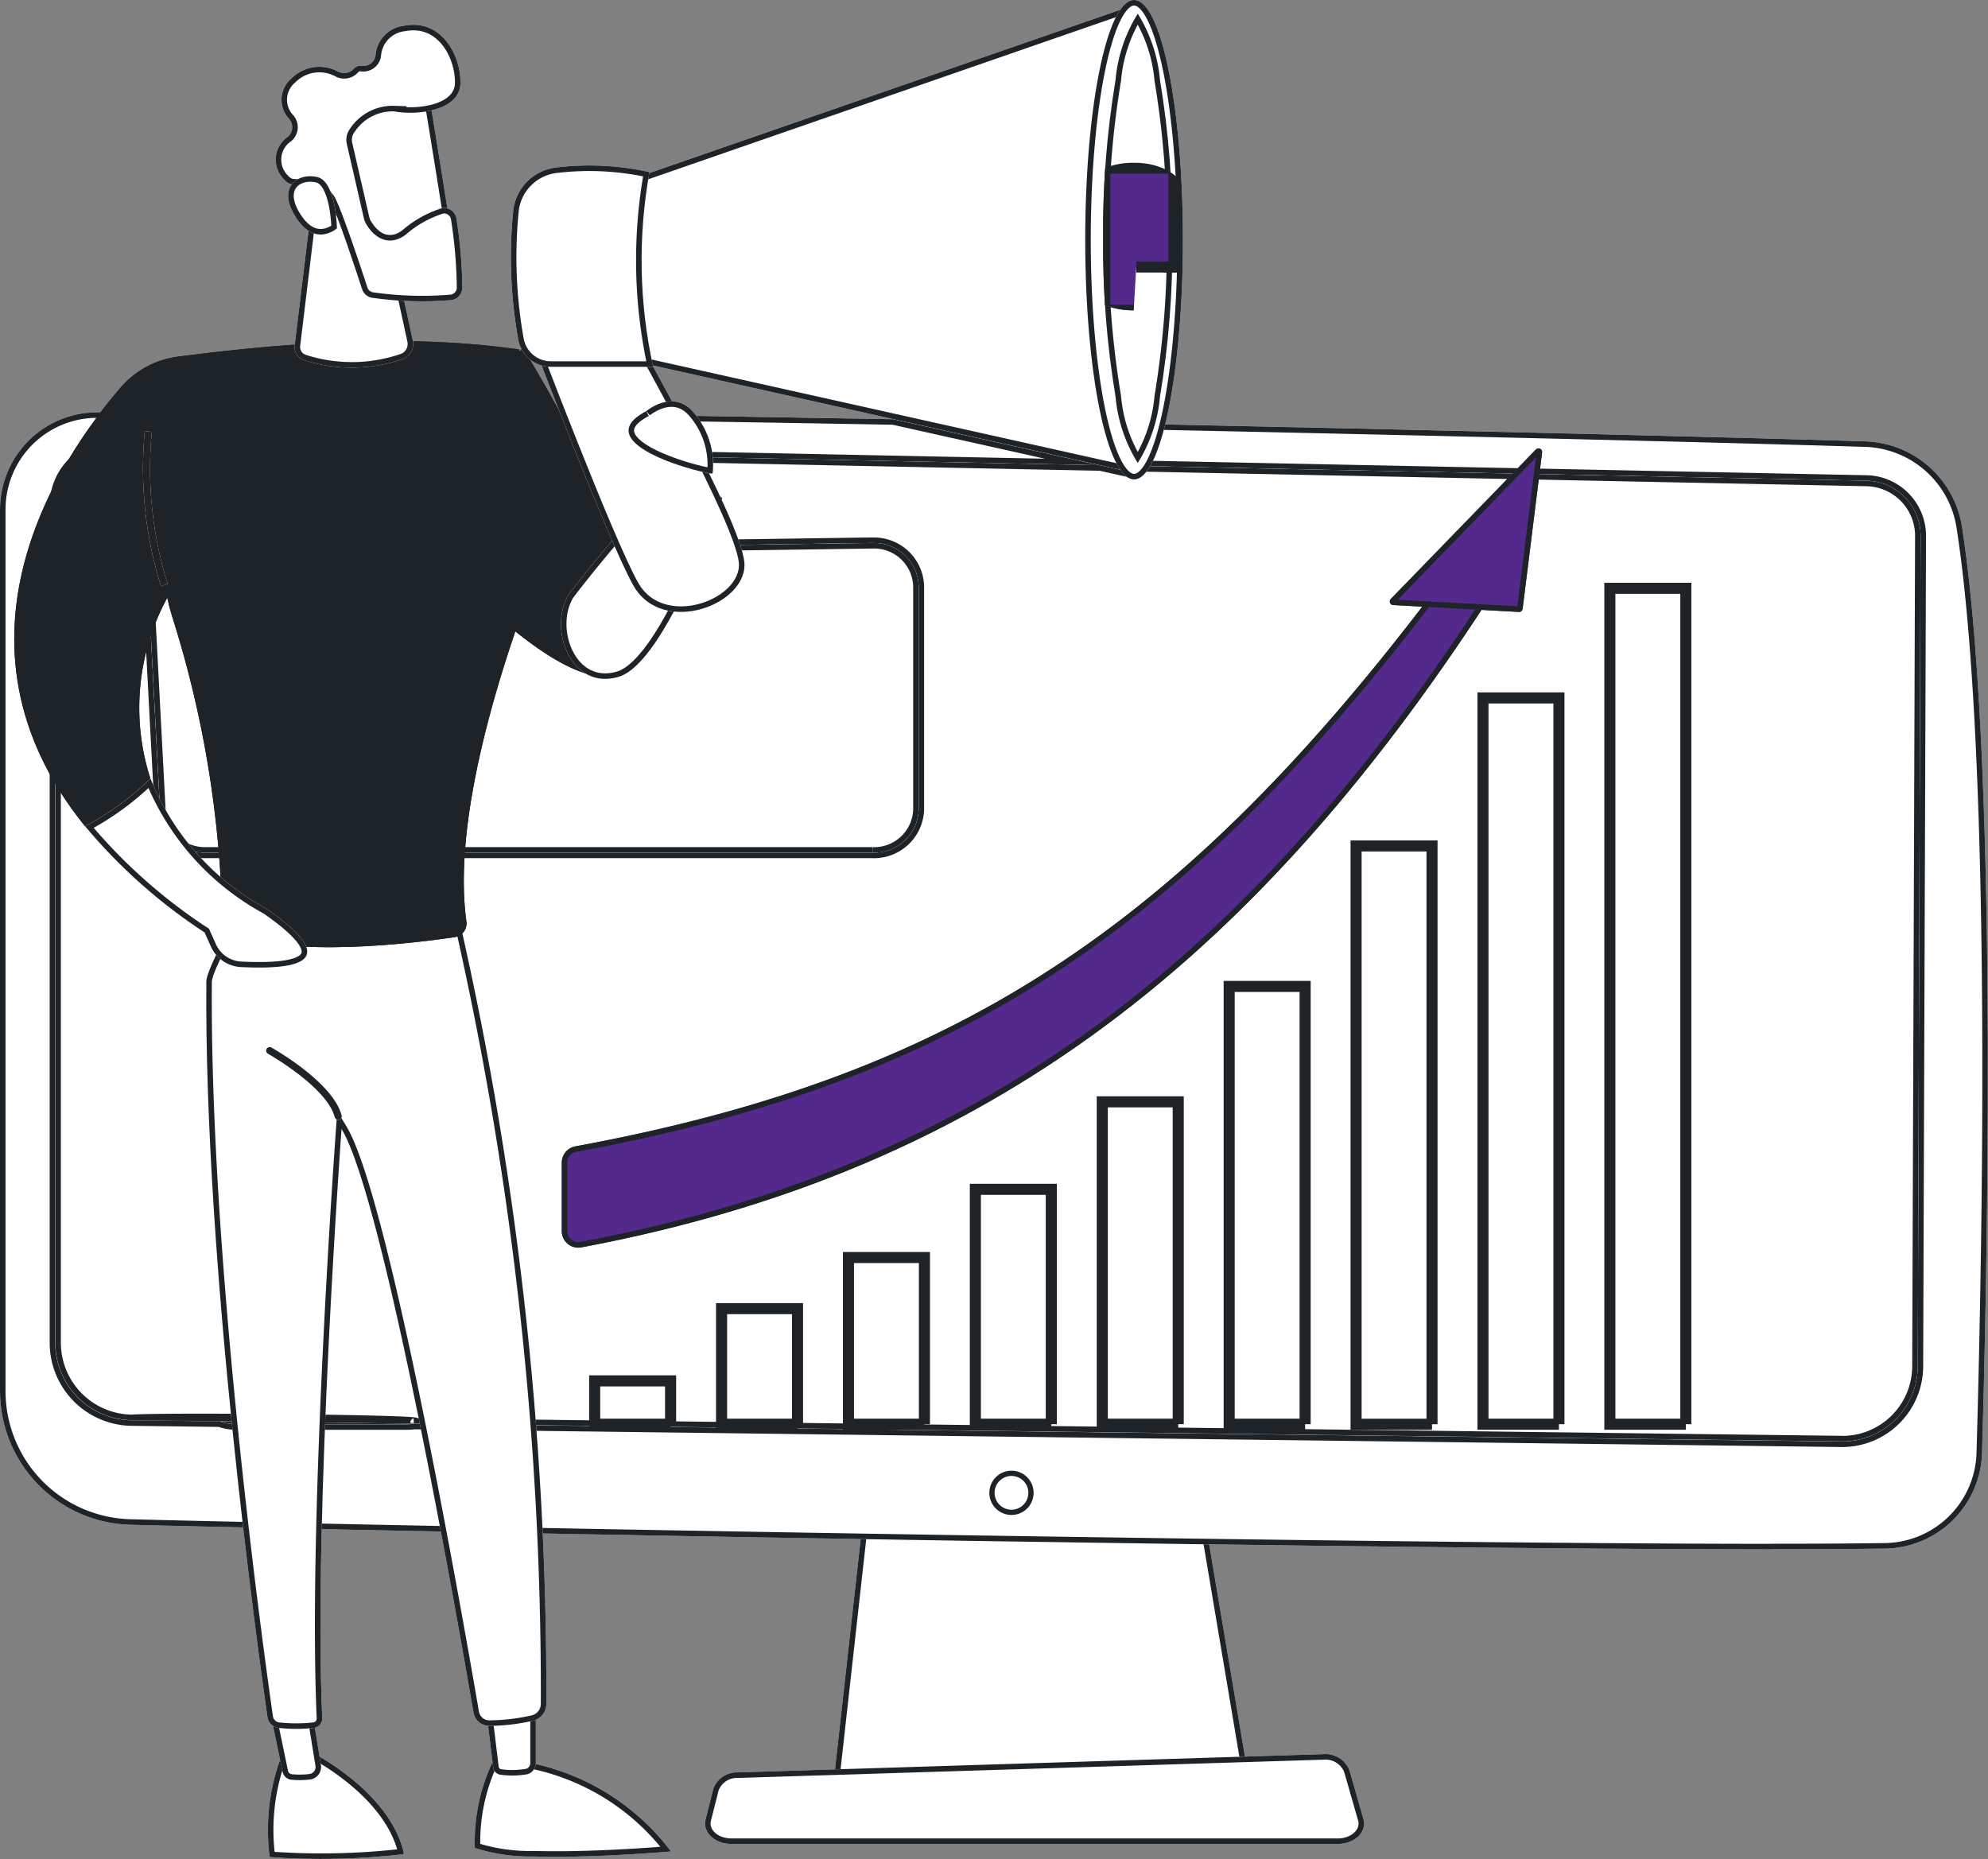 <svg xmlns="http://www.w3.org/2000/svg" xmlns:xlink="http://www.w3.org/1999/xlink" width="89.821" height="84" viewBox="0 0 89.821 84"><rect x="0" y="0" width="89.821" height="84" fill="#808080" stroke="none"/><defs><clipPath id="a"><path d="M2158.529-1350.69l-1.615,14.482h18.734l-2.44-14.482Z" transform="translate(-2156.915 1350.69)" fill="#fff" stroke="#1e2327" stroke-width="0.5"/></clipPath><clipPath id="b"><path d="M690.116-3240.853h-.32c-17.324-.009-55.1-.673-70.753-1.036-1.159-.026-2.2-.052-3.1-.075A6.043,6.043,0,0,1,610.06-3248v-39.838a4.392,4.392,0,0,1,4.294-4.393c.776-.017,1.676-.03,2.689-.038.97-.008,2.042-.011,3.2-.011,7.474,0,18.655.153,30.178.361l9.346,2.085-44.445-.9h-.067a2.7,2.7,0,0,0-2.7,2.7v37.849a3.5,3.5,0,0,0,3.449,3.5l3.975.049a2.226,2.226,0,0,0,.753.13h7.73a2.27,2.27,0,0,0,.312-.021l64.469.8h.052a3.408,3.408,0,0,0,3.407-3.4l.129-37.511a2.492,2.492,0,0,0-2.432-2.5l-33.36-.674.021-1.907c14.52.3,27.921.63,33.273.8a4.565,4.565,0,0,1,3.053,1.3,4.569,4.569,0,0,1,1.322,2.57c.125.805.237,1.681.339,2.619.686,6.347.853,15.47.824,23.713-.021,6.175-.153,11.855-.259,15.51a4.447,4.447,0,0,1-4.378,4.32c-1.37.02-3.1.03-5.125.03" transform="translate(-610.06 3292.285)" fill="#fff" stroke="#1e2327" stroke-width="0.5"/></clipPath><clipPath id="c"><path d="M793.419-3183.747h-.052l-64.469-.8-12.771-.158a3.5,3.5,0,0,1-3.449-3.5v-37.849a2.7,2.7,0,0,1,2.7-2.7h.067l44.445.9,1.272.283,0-.258,33.36.674a2.492,2.492,0,0,1,2.432,2.5l-.129,37.511a3.408,3.408,0,0,1-3.406,3.4M749.6-3224.341h-.033l-30.613.439a2,2,0,0,0-2.051,2.033l.51,9.676a2.025,2.025,0,0,0,2.083,1.844h30.1a2.016,2.016,0,0,0,2.085-1.938V-3222.4a2.016,2.016,0,0,0-2.085-1.938" transform="translate(-712.678 3228.752)" fill="#1e2327"/></clipPath><clipPath id="d"><path d="M1946.115-797.168H1918.7c-.745,0-1.3-.53-1.16-1.1l.352-1.391A1.134,1.134,0,0,1,1919-800.4l26.432-.825a1.169,1.169,0,0,1,1.2.72l.635,2.216C1947.434-797.715,1946.872-797.168,1946.115-797.168Z" transform="translate(-1917.514 801.228)" fill="#fff" stroke="#1e2327" stroke-width="0.5"/></clipPath><clipPath id="e"><path d="M1025.934-1418.333h-7.73a2.222,2.222,0,0,1-.753-.13l8.8.108a2.233,2.233,0,0,1-.312.022" transform="translate(-1017.451 1418.463)" fill="#fff" stroke="#1e2327" stroke-width="0.5"/></clipPath><clipPath id="f"><path d="M918.681-3033.666h-30.1a2.025,2.025,0,0,1-2.083-1.844l-.51-9.677a2,2,0,0,1,2.051-2.033l30.613-.439h.033a2.016,2.016,0,0,1,2.085,1.939v10.116a2.016,2.016,0,0,1-2.085,1.939" transform="translate(-885.983 3047.659)" fill="#fff" stroke="#1e2327" stroke-width="0.5"/></clipPath><clipPath id="g"><path d="M1345.917-3402.535s7.669,9.34,10.49,7.089-4.8-14.519-4.8-14.519Z" transform="translate(-1345.917 3409.965)" fill="#1e2327" stroke="#1e2327" stroke-width="0.5"/></clipPath><clipPath id="h"><path d="M1112.529-799.563a.524.524,0,0,0-.014-.139c-.693-2.746-4.13-4.456-4.13-4.456l-1.362.107a9.449,9.449,0,0,0-.557,4.565c0,.019.009.036.014.054A32.309,32.309,0,0,0,1112.529-799.563Z" transform="translate(-1106.38 804.158)" fill="#fff" stroke="#1e2327" stroke-width="0.5"/></clipPath><clipPath id="i"><path d="M1110.283-883.051l.577,2.777a.454.454,0,0,0,.388.374,3.863,3.863,0,0,0,.894-.014.571.571,0,0,0,.452-.671l-.4-2.466Z" transform="translate(-1110.283 883.051)" fill="#fff" stroke="#1e2327" stroke-width="0.5"/></clipPath><clipPath id="j"><path d="M1499.608-782.591a.367.367,0,0,0-.033-.062,10.528,10.528,0,0,0-6.259-3.93l-1.761-.055a8.453,8.453,0,0,0-.8,3.888,8.138,8.138,0,0,0,2.685.384C1495.767-782.3,1498.525-782.5,1499.608-782.591Z" transform="translate(-1490.756 786.638)" fill="#fff" stroke="#1e2327" stroke-width="0.5"/></clipPath><clipPath id="k"><path d="M1510.156-913.317c.019.132.261,2.127.354,2.9a.383.383,0,0,0,.323.346,4.025,4.025,0,0,0,1.21-.019.521.521,0,0,0,.395-.523v-3.132Z" transform="translate(-1510.156 913.744)" fill="#fff" stroke="#1e2327" stroke-width="0.5"/></clipPath><clipPath id="l"><path d="M1003.946-2390.968a156.829,156.829,0,0,1,4.171,36.459.786.786,0,0,1-.624.766,9.188,9.188,0,0,1-1.969.228.731.731,0,0,1-.7-.609c-.6-3.493-4.014-23.171-5.961-26.365,0,0-1.281,17.526-.872,26.618a.43.43,0,0,1-.38.448,7.232,7.232,0,0,1-1.581,0,.576.576,0,0,1-.514-.49c-.424-2.956-2.866-20.552-2.762-33.228.006-.715,1.89-3.823,1.89-3.823Z" transform="translate(-992.755 2390.968)" fill="#fff" stroke="#1e2327" stroke-width="0.5"/></clipPath><clipPath id="m"><path d="M659.4-3421.906c-5.846-.845-12.268-.069-15.385.323a4.113,4.113,0,0,0-2.6,1.395c-2.637,3.052-8.425,11.408-1.613,19.828a12.692,12.692,0,0,0,2.952-2.158,10.406,10.406,0,0,1,.764-8.168,7.789,7.789,0,0,0,.2.782,48.449,48.449,0,0,1,2.288,13.958.436.436,0,0,0,.274.408c2.865,1.148,8.38.465,10.231.188a.622.622,0,0,0,.521-.707c-.651-4.718,1.56-11.617,3.318-16.146C661.05-3413.992,659.764-3421.4,659.4-3421.906Z" transform="translate(-636.607 3422.285)" fill="#fff" stroke="#1e2327" stroke-width="0.5"/></clipPath><clipPath id="n"><path d="M1157.243-3688.218l-.807,6.672a.623.623,0,0,0,.442.674,7.041,7.041,0,0,0,4.465-.061.729.729,0,0,0,.43-.83l-1.02-4.7Z" transform="translate(-1156.432 3688.218)" fill="#fff" stroke="#1e2327" stroke-width="0.5"/></clipPath><clipPath id="o"><path d="M1213.02-3902.024c.05.092,1.131,6.943,1.131,6.943l-3.925.534-1.988-6.341S1212.176-3903.564,1213.02-3902.024Z" transform="translate(-1208.237 3902.502)" fill="#fff" stroke="#1e2327" stroke-width="0.5"/></clipPath><clipPath id="p"><path d="M1124.89-4003.767a.57.57,0,0,0-.114.488l.774,3.371a.556.556,0,0,0,.055.146c.14.253.652,1.022,1.426.454a5.026,5.026,0,0,1,1.806-1.011.569.569,0,0,1,.652.478,21.32,21.32,0,0,1,.264,3.123.566.566,0,0,1-.528.559,15.794,15.794,0,0,1-3.557-.109.569.569,0,0,1-.441-.384c-.287-.878-1.1-3.338-1.439-4-.313-.612-1.224-.716-1.646-.731a.572.572,0,0,1-.414-.2,1.253,1.253,0,0,1,.141-1.96.57.57,0,0,0,.072-.79,1.259,1.259,0,0,1,.094-1.848,1.775,1.775,0,0,1,2.119-.3.59.59,0,0,0,.7-.136.377.377,0,0,1,.351-.129.552.552,0,0,0,.626-.479,1.456,1.456,0,0,1,1.29-1.335c1.726-.329,2.581,1.4,2.547,2.612s-1.925,1.463-3,1.258A2.057,2.057,0,0,0,1124.89-4003.767Z" transform="translate(-1121.318 4008.595)" fill="#fff" stroke="#1e2327" stroke-width="0.5"/></clipPath><clipPath id="q"><path d="M1146.74-3725.722s-.031-2.116-.887-2.317-1.781.415-1.052,1.685C1145.707-3724.777,1146.74-3725.722,1146.74-3725.722Z" transform="translate(-1144.537 3728.077)" fill="#fff" stroke="#1e2327" stroke-width="0.5"/></clipPath><clipPath id="r"><path d="M876.161-3248.258a17.841,17.841,0,0,1-.731-7.014l.318.037a17.487,17.487,0,0,0,.714,6.868Z" transform="translate(-875.352 3255.272)" fill="#fff" stroke="#1e2327" stroke-width="0.5"/></clipPath><clipPath id="s"><path d="M1106.959-2109.342a.16.16,0,0,1-.155-.12c-.352-1.358-2.99-2.852-3.017-2.866a.161.161,0,0,1-.061-.218.16.16,0,0,1,.218-.062c.113.064,2.784,1.575,3.17,3.066a.16.16,0,0,1-.115.2A.144.144,0,0,1,1106.959-2109.342Z" transform="translate(-1103.705 2112.628)" fill="#fff" stroke="#1e2327" stroke-width="0.5"/></clipPath><clipPath id="t"><path d="M770.843-2610.847a12.721,12.721,0,0,1-2.952,2.158,24.519,24.519,0,0,0,5.4,4.8l.282.633a1.576,1.576,0,0,0,1.363.931c3.259.155,4.161-.536,1.161-2.629A11.607,11.607,0,0,1,770.843-2610.847Z" transform="translate(-767.891 2610.847)" fill="#fff" stroke="#1e2327" stroke-width="0.5"/></clipPath><clipPath id="u"><path d="M1655.869-3191.405a64.238,64.238,0,0,0-5.062,5.826c-.95,1.551.108,4.375,2.266,3.719s4.671-8.073,4.671-8.073Z" transform="translate(-1650.457 3191.405)" fill="#fff" stroke="#1e2327" stroke-width="0.5"/></clipPath><clipPath id="v"><path d="M1590.089-3440.645s3.614,9.531,4.755,11.514c1.325,2.3,5.2.835,5-1.091s-4.715-9.887-4.715-9.887Z" transform="translate(-1590.089 3440.645)" fill="#fff" stroke="#1e2327" stroke-width="0.5"/></clipPath><clipPath id="w"><path d="M1788.181-4024.262l-1.272-.283-9.346-2.085-12.221-2.727.614-8.191,22.461-7.788-.212,18.91-.021,1.907,0,.258" transform="translate(-1765.342 4045.337)" fill="#53298b" stroke="#1e2327" stroke-width="0.5"/></clipPath><clipPath id="x"><path d="M2627.261-4044.026c0,5.981-.988,10.831-2.207,10.831s-2.207-4.849-2.207-10.831.988-10.831,2.207-10.831S2627.261-4050.008,2627.261-4044.026Z" transform="translate(-2622.847 4054.857)" fill="#fff" stroke="#1e2327" stroke-width="0.5"/></clipPath><clipPath id="y"><path d="M2657.651-4009.168a6.78,6.78,0,0,1-1.006-3.009,41.264,41.264,0,0,1-.558-7.142,41.254,41.254,0,0,1,.558-7.142,6.77,6.77,0,0,1,1.006-3.009,6.784,6.784,0,0,1,1.006,3.009,41.3,41.3,0,0,1,.558,7.142,41.313,41.313,0,0,1-.558,7.142A6.794,6.794,0,0,1,2657.651-4009.168Z" transform="translate(-2656.087 4029.47)" fill="#fff" stroke="#1e2327" stroke-width="0.5"/></clipPath><clipPath id="z"><path d="M2657.651-4009.169a6.773,6.773,0,0,1-1.006-3.009,41.264,41.264,0,0,1-.558-7.142,41.254,41.254,0,0,1,.558-7.142,6.77,6.77,0,0,1,1.006-3.009,6.784,6.784,0,0,1,1.006,3.009c.36,1.955,3.2,4.492,3.2,7.142s-2.841,5.187-3.2,7.142a6.787,6.787,0,0,1-1.006,3.009" transform="translate(-2656.087 4029.47)" fill="#fff" stroke="#1e2327" stroke-width="0.5"/></clipPath><clipPath id="aa"><path d="M2575.859-3749.538c0,1.84-.991,3.332-2.953,3.332a3.448,3.448,0,0,1-3.553-3.332,3.448,3.448,0,0,1,3.553-3.333C2574.868-3752.871,2575.859-3751.378,2575.859-3749.538Z" transform="translate(-2569.354 3752.871)" fill="#53298b" stroke="#1e2327" stroke-width="0.5"/></clipPath><clipPath id="ab"><path d="M1559.062-3747.765a12.591,12.591,0,0,1,4.21.208,22.489,22.489,0,0,0,.166,8.8h-4.621a1.5,1.5,0,0,1-1.48-1.263,21.053,21.053,0,0,1-.212-5.879A2.216,2.216,0,0,1,1559.062-3747.765Z" transform="translate(-1556.996 3747.853)" fill="#fff" stroke="#1e2327" stroke-width="0.5"/></clipPath><clipPath id="ac"><path d="M1824.216-3734.313a.147.147,0,0,1-.135-.091.147.147,0,0,1,.08-.191l.875-.357a.139.139,0,0,1,.055-.011.146.146,0,0,1,.135.091.147.147,0,0,1-.08.191l-.875.358a.157.157,0,0,1-.055.011" transform="translate(-1824.069 3734.964)" fill="#fff"/></clipPath><clipPath id="ad"><path d="M1776.677-3309.988s1.172-.994,2.087,0a3.618,3.618,0,0,1,.911,2.815C1779.489-3307.089,1773.827-3308.494,1776.677-3309.988Z" transform="translate(-1775.877 3310.43)" fill="#fff" stroke="#1e2327" stroke-width="0.5"/></clipPath><clipPath id="ae"><path d="M1692.356-3025.279c-11.94,16.156-22.169,23.174-39.8,26.423a.745.745,0,0,0-.612.732v3.1a.745.745,0,0,0,.882.732c18.557-3.483,30.717-13.167,41.512-30.1a.745.745,0,0,0-.583-1.143l-.754-.045A.743.743,0,0,0,1692.356-3025.279Z" transform="translate(-1651.943 3025.582)" fill="#53298b" stroke="#1e2327" stroke-width="0.5"/></clipPath><clipPath id="af"><path d="M3187.778-3216.2l5.682.31a.162.162,0,0,0,.169-.142l.88-7.069a.162.162,0,0,0-.277-.132l-6.562,6.759A.162.162,0,0,0,3187.778-3216.2Z" transform="translate(-3187.625 3223.283)" fill="#53298b" stroke="#1e2327" stroke-width="0.5"/></clipPath></defs><g transform="translate(-10.36 4931.51)"><g transform="translate(10.36 -4931.51)"><g transform="translate(37.682 65.875)"><g clip-path="url(#a)"><path d="M2158.529-1350.69l-1.615,14.482h18.734l-2.44-14.482h-14.679" transform="translate(-2156.915 1350.69)" fill="#fff" stroke="#1e2327" stroke-width="0.5"/></g></g><g transform="translate(0 18.577)"><g clip-path="url(#b)"><path d="M690.116-3240.853h-.32c-17.324-.009-55.1-.673-70.753-1.036-1.159-.026-2.2-.052-3.1-.075A6.043,6.043,0,0,1,610.06-3248v-39.838a4.392,4.392,0,0,1,4.294-4.393c.776-.017,1.676-.03,2.689-.038.97-.008,2.042-.011,3.2-.011,7.474,0,18.655.153,30.178.361l9.346,2.085-44.445-.9h-.067a2.7,2.7,0,0,0-2.7,2.7v37.849a3.5,3.5,0,0,0,3.449,3.5l3.975.049a2.226,2.226,0,0,0,.753.13h7.73a2.27,2.27,0,0,0,.312-.021l64.469.8h.052a3.408,3.408,0,0,0,3.407-3.4l.129-37.511a2.492,2.492,0,0,0-2.432-2.5l-33.36-.674.021-1.907c14.52.3,27.921.63,33.273.8a4.565,4.565,0,0,1,3.053,1.3,4.569,4.569,0,0,1,1.322,2.57c.125.805.237,1.681.339,2.619.686,6.347.853,15.47.824,23.713-.021,6.175-.153,11.855-.259,15.51a4.447,4.447,0,0,1-4.378,4.32c-1.37.02-3.1.03-5.125.03" transform="translate(-610.06 3292.285)" fill="#fff" stroke="#1e2327" stroke-width="0.5"/></g></g><g transform="translate(2.5 20.124)"><g clip-path="url(#c)"><path d="M793.419-3183.747h-.052l-64.469-.8c1-.14-11.121-.271-12.771-.158a3.5,3.5,0,0,1-3.449-3.5v-37.849a2.7,2.7,0,0,1,2.7-2.7h.067l44.445.9,1.272.283,0-.258,33.36.674a2.492,2.492,0,0,1,2.432,2.5l-.129,37.511a3.408,3.408,0,0,1-3.406,3.4M749.6-3224.341h-.033l-30.613.439a2,2,0,0,0-2.051,2.033l.51,9.676a2.025,2.025,0,0,0,2.083,1.844h30.1a2.016,2.016,0,0,0,2.085-1.938V-3222.4a2.016,2.016,0,0,0-2.085-1.938" transform="translate(-712.678 3228.752)" fill="#fff" stroke="#1e2327" stroke-width="0.5"/></g></g><path d="M2446.007-1326.653a.764.764,0,0,0-.763.763.764.764,0,0,0,.763.763.764.764,0,0,0,.763-.763A.764.764,0,0,0,2446.007-1326.653Zm0,1.763a1,1,0,0,1-1-1,1,1,0,0,1,1-1,1,1,0,0,1,1,1,1,1,0,0,1-1,1" transform="translate(-2400.307 1393.345)" fill="#1e2327"/><g transform="translate(31.85 79.26)"><g transform="translate(0 0)" clip-path="url(#d)"><path d="M1946.115-797.168H1918.7c-.745,0-1.3-.53-1.16-1.1l.352-1.391A1.134,1.134,0,0,1,1919-800.4l26.432-.825a1.169,1.169,0,0,1,1.2.72l.635,2.216c.165.576-.4,1.122-1.154,1.122" transform="translate(-1917.514 801.228)" fill="#fff" stroke="#1e2327" stroke-width="0.5"/></g></g><g transform="translate(9.924 64.224)"><g transform="translate(0 0)" clip-path="url(#e)"><path d="M1025.934-1418.333h-7.73a2.222,2.222,0,0,1-.753-.13l8.8.108a2.233,2.233,0,0,1-.312.022" transform="translate(-1017.451 1418.463)" fill="#fff" stroke="#1e2327" stroke-width="0.5"/></g></g><g transform="translate(6.722 24.536)"><g clip-path="url(#f)"><path d="M918.681-3033.666h-30.1a2.025,2.025,0,0,1-2.083-1.844l-.51-9.677a2,2,0,0,1,2.051-2.033l30.613-.439h.033a2.016,2.016,0,0,1,2.085,1.939v10.116a2.016,2.016,0,0,1-2.085,1.939" transform="translate(-885.983 3047.659)" fill="#fff" stroke="#1e2327" stroke-width="0.5"/></g></g><path d="M1716.44-1491.532h-3.431v-1.958h3.431v1.958" transform="translate(-1686.141 1555.886)" fill="#fff" stroke="#1e2327" stroke-width="0.5"/><path d="M1951.8-1622.267h-3.431v-5.222h3.431v5.222" transform="translate(-1915.767 1686.621)" fill="#fff" stroke="#1e2327" stroke-width="0.5"/><path d="M2187.16-1714.745h-3.432v-7.531h3.432v7.531" transform="translate(-2145.393 1779.099)" fill="#fff" stroke="#1e2327" stroke-width="0.5"/><path d="M2422.532-1838.169H2419.1v-10.613h3.431v10.613" transform="translate(-2375.032 1902.523)" fill="#fff" stroke="#1e2327" stroke-width="0.5"/><path d="M2657.891-1996.509h-3.431v-14.566h3.431v14.566" transform="translate(-2604.657 2060.862)" fill="#fff" stroke="#1e2327" stroke-width="0.5"/><path d="M2893.251-2205.36h-3.432v-19.781h3.432v19.781" transform="translate(-2834.283 2269.714)" fill="#fff" stroke="#1e2327" stroke-width="0.5"/><path d="M3128.624-2459.7h-3.431v-26.132h3.431v26.132" transform="translate(-3063.923 2524.056)" fill="#fff" stroke="#1e2327" stroke-width="0.5"/><path d="M3363.983-2727.456h-3.432v-32.818h3.432v32.818" transform="translate(-3293.548 2791.81)" fill="#fff" stroke="#1e2327" stroke-width="0.5"/><path d="M3599.343-2925.862h-3.432v-37.771h3.432v37.771" transform="translate(-3523.175 2990.216)" fill="#fff" stroke="#1e2327" stroke-width="0.5"/><g transform="translate(17.926 15.71)"><g clip-path="url(#g)"><path d="M1345.917-3402.535s7.669,9.34,10.49,7.089-4.8-14.519-4.8-14.519l-5.694,7.43" transform="translate(-1345.917 3409.965)" fill="#1e2327" stroke="#1e2327" stroke-width="0.5"/></g></g><g transform="translate(12.091 79.188)"><g clip-path="url(#h)"><path d="M1112.529-799.563a.524.524,0,0,0-.014-.139c-.693-2.746-4.13-4.456-4.13-4.456l-1.362.107a9.449,9.449,0,0,0-.557,4.565c0,.019.009.036.014.054a32.309,32.309,0,0,0,6.049-.131" transform="translate(-1106.38 804.158)" fill="#fff" stroke="#1e2327" stroke-width="0.5"/></g></g><g transform="translate(12.186 77.267)"><g transform="translate(0 0)" clip-path="url(#i)"><path d="M1110.283-883.051l.577,2.777a.454.454,0,0,0,.388.374,3.863,3.863,0,0,0,.894-.014.571.571,0,0,0,.452-.671l-.4-2.466h-1.91" transform="translate(-1110.283 883.051)" fill="#fff" stroke="#1e2327" stroke-width="0.5"/></g></g><g transform="translate(21.454 79.615)"><g transform="translate(0 0)" clip-path="url(#j)"><path d="M1499.608-782.591a.367.367,0,0,0-.033-.062,10.528,10.528,0,0,0-6.259-3.93l-1.761-.055a8.453,8.453,0,0,0-.8,3.888,8.138,8.138,0,0,0,2.685.384c2.326.065,5.084-.135,6.167-.224" transform="translate(-1490.756 786.638)" fill="#fff" stroke="#1e2327" stroke-width="0.5"/></g></g><g transform="translate(21.927 76.519)"><g transform="translate(0 0)" clip-path="url(#k)"><path d="M1510.156-913.317c.019.132.261,2.127.354,2.9a.383.383,0,0,0,.323.346,4.025,4.025,0,0,0,1.21-.019.521.521,0,0,0,.395-.523v-3.132l-2.282.427" transform="translate(-1510.156 913.744)" fill="#fff" stroke="#1e2327" stroke-width="0.5"/></g></g><g transform="translate(9.323 40.533)"><g clip-path="url(#l)"><path d="M1003.946-2390.968a156.829,156.829,0,0,1,4.171,36.459.786.786,0,0,1-.624.766,9.188,9.188,0,0,1-1.969.228.731.731,0,0,1-.7-.609c-.6-3.493-4.014-23.171-5.961-26.365,0,0-1.281,17.526-.872,26.618a.43.43,0,0,1-.38.448,7.232,7.232,0,0,1-1.581,0,.576.576,0,0,1-.514-.49c-.424-2.956-2.866-20.552-2.762-33.228.006-.715,1.89-3.823,1.89-3.823h9.3" transform="translate(-992.755 2390.968)" fill="#fff" stroke="#1e2327" stroke-width="0.5"/></g></g><g transform="translate(0.647 15.41)"><g clip-path="url(#m)"><path d="M659.4-3421.906c-5.846-.845-12.268-.069-15.385.323a4.113,4.113,0,0,0-2.6,1.395c-2.637,3.052-8.425,11.408-1.613,19.828a12.692,12.692,0,0,0,2.952-2.158,10.406,10.406,0,0,1,.764-8.168,7.789,7.789,0,0,0,.2.782,48.449,48.449,0,0,1,2.288,13.958.436.436,0,0,0,.274.408c2.865,1.148,8.38.465,10.231.188a.622.622,0,0,0,.521-.707c-.651-4.718,1.56-11.617,3.318-16.146.695-1.79-.591-9.2-.955-9.7" transform="translate(-636.607 3422.285)" fill="#1e2327" stroke="#1e2327" stroke-width="0.5"/></g></g><g transform="translate(13.31 8.932)"><g clip-path="url(#n)"><path d="M1157.243-3688.218l-.807,6.672a.623.623,0,0,0,.442.674,7.04,7.04,0,0,0,4.465-.061.73.73,0,0,0,.43-.83l-1.02-4.7-3.51-1.76" transform="translate(-1156.432 3688.218)" fill="#fff" stroke="#1e2327" stroke-width="0.5"/></g></g><g transform="translate(14.572 3.711)"><g clip-path="url(#o)"><path d="M1213.02-3902.024c.05.092,1.131,6.943,1.131,6.943l-3.925.534-1.988-6.341s3.939-2.676,4.783-1.136" transform="translate(-1208.237 3902.502)" fill="#fff" stroke="#1e2327" stroke-width="0.5"/></g></g><g transform="translate(12.454 1.127)"><g clip-path="url(#p)"><path d="M1124.89-4003.767a.57.57,0,0,0-.114.488l.774,3.371a.556.556,0,0,0,.055.146c.14.253.652,1.022,1.426.454a5.026,5.026,0,0,1,1.806-1.011.569.569,0,0,1,.652.478,21.32,21.32,0,0,1,.264,3.123.566.566,0,0,1-.528.559,15.794,15.794,0,0,1-3.557-.109.569.569,0,0,1-.441-.384c-.287-.878-1.1-3.338-1.439-4-.313-.612-1.224-.716-1.646-.731a.572.572,0,0,1-.414-.2,1.253,1.253,0,0,1,.141-1.96.57.57,0,0,0,.072-.79,1.259,1.259,0,0,1,.094-1.848,1.775,1.775,0,0,1,2.119-.3.59.59,0,0,0,.7-.136.377.377,0,0,1,.351-.129.552.552,0,0,0,.626-.479,1.456,1.456,0,0,1,1.29-1.335c1.726-.329,2.581,1.4,2.547,2.612s-1.925,1.463-3,1.258a2.057,2.057,0,0,0-1.778.917" transform="translate(-1121.318 4008.595)" fill="#fff" stroke="#1e2327" stroke-width="0.5"/></g></g><g transform="translate(13.02 7.961)"><g clip-path="url(#q)"><path d="M1146.74-3725.722s-.031-2.116-.887-2.317-1.781.415-1.052,1.685c.906,1.578,1.939.633,1.939.633" transform="translate(-1144.537 3728.077)" fill="#fff" stroke="#1e2327" stroke-width="0.5"/></g></g><g transform="translate(6.463 19.478)"><g clip-path="url(#r)"><path d="M876.161-3248.258a17.841,17.841,0,0,1-.731-7.014l.318.037a17.487,17.487,0,0,0,.714,6.868l-.3.11" transform="translate(-875.352 3255.272)" fill="#fff" stroke="#1e2327" stroke-width="0.5"/></g></g><g transform="translate(12.025 47.314)"><g clip-path="url(#s)"><path d="M1106.959-2109.342a.16.16,0,0,1-.155-.12c-.352-1.358-2.99-2.852-3.017-2.866a.161.161,0,0,1-.061-.218.16.16,0,0,1,.218-.062c.113.064,2.784,1.575,3.17,3.066a.16.16,0,0,1-.115.2.144.144,0,0,1-.04.005" transform="translate(-1103.705 2112.628)" fill="#fff" stroke="#1e2327" stroke-width="0.5"/></g></g><g transform="translate(3.845 35.177)"><g clip-path="url(#t)"><path d="M770.843-2610.847a12.721,12.721,0,0,1-2.952,2.158,24.519,24.519,0,0,0,5.4,4.8l.282.633a1.576,1.576,0,0,0,1.363.931c3.259.155,4.161-.536,1.161-2.629a11.607,11.607,0,0,1-5.249-5.89" transform="translate(-767.891 2610.847)" fill="#fff" stroke="#1e2327" stroke-width="0.5"/></g></g><g transform="translate(25.345 21.034)"><g clip-path="url(#u)"><path d="M1655.869-3191.405a64.238,64.238,0,0,0-5.062,5.826c-.95,1.551.108,4.375,2.266,3.719s4.671-8.073,4.671-8.073l-1.875-1.472" transform="translate(-1650.457 3191.405)" fill="#fff" stroke="#1e2327" stroke-width="0.5"/></g></g><g transform="translate(23.874 14.962)"><g clip-path="url(#v)"><path d="M1590.089-3440.645s3.614,9.531,4.755,11.514c1.325,2.3,5.2.835,5-1.091s-4.715-9.887-4.715-9.887l-5.044-.535" transform="translate(-1590.089 3440.645)" fill="#fff" stroke="#1e2327" stroke-width="0.5"/></g></g><g transform="translate(28.143 0.232)"><g clip-path="url(#w)"><path d="M1788.181-4024.262l-1.272-.283-9.346-2.085-12.221-2.727.614-8.191,22.461-7.788-.212,18.91-.021,1.907,0,.258" transform="translate(-1765.342 4045.337)" fill="#fff" stroke="#1e2327" stroke-width="0.5"/></g></g><g transform="translate(49.032 0)"><g clip-path="url(#x)"><path d="M2627.261-4044.026c0,5.981-.988,10.831-2.207,10.831s-2.207-4.849-2.207-10.831.988-10.831,2.207-10.831,2.207,4.849,2.207,10.831" transform="translate(-2622.847 4054.857)" fill="#fff" stroke="#1e2327" stroke-width="0.5"/></g></g><g transform="translate(49.842 0.618)"><g clip-path="url(#y)"><path d="M2657.651-4009.168a6.78,6.78,0,0,1-1.006-3.009,41.264,41.264,0,0,1-.558-7.142,41.254,41.254,0,0,1,.558-7.142,6.77,6.77,0,0,1,1.006-3.009,6.784,6.784,0,0,1,1.006,3.009,41.3,41.3,0,0,1,.558,7.142,41.313,41.313,0,0,1-.558,7.142,6.794,6.794,0,0,1-1.006,3.009" transform="translate(-2656.087 4029.47)" fill="#fff" stroke="#1e2327" stroke-width="0.5"/></g></g><g transform="translate(49.842 0.618)"><g clip-path="url(#z)"><g transform="translate(-2.113 6.738)" clip-path="url(#aa)"><path d="M2657.377-3746.256v0h-.1v0h-.062v0h-.042v0h-.049v0h-.045v0h-.03v0h-.026v0h-.029v0h-.026v0h-.03v0h-.026v0h-.026v0h-.02v0h-.02v0h-.019v0h-.02v0h-.02v0h-.019v0h-.02v0h-.02v0h-.017v0h-.016v0h-.013v0h-.017v0h-.016v0h-.013v0h-.017v0h-.013v0h-.016v0h-.016v0h-.013v0h-.017v0h-.013v0h-.013v0h-.01v0h-.013v0h-.013v0h-.013v0h-.01v0h-.013v0h-.013v0h-.013v0h-.01v0h-.013v0h-.013v0h-.013v0h-.01v0h-.01v0h-.01v0h-.01v0h-.01v0h-.013v0h-.009v0h-.01v0h-.01v0h-.01v0h-.01v0h-.013v0h-.01v0h-.01v0h-.01v0h-.01v0h-.01v0h-.01v0h-.006v0h-.01v0h-.01v0h-.006v0h-.01v0h-.01v0h-.01v0h-.006v0h-.01v0h-.01v0h-.007v0h-.009v0h-.01v-.036h0v-.052h0v-.059h0v-.062h0v-.062h0v-.062h0v-.062h0v-.062h0v-.065h0v-.065h0v-.075h0v-.078h0v-.075h0v-.078h0v-.075h0v-.075h0v-.1h0v-.1h0v-.1h0v-.1h0v-.1h0v-.14h0v-.137h0v-.14h0v-.188h0v-.231h0v-.351h0v-.562h0v-.354h0v-.23h0v-.188h0v-.14h0v-.136h0v-.14h0v-.1h0v-.1h0v-.1h0v-.1h0v-.1h0v-.078h0v-.075h0v-.078h0v-.075h0v-.078h0v-.075h0V-3752h0v-.062h0v-.062h0v-.065h0v-.062h0v-.062h0v-.062h0v-.059h0v-.052h0v-.052h0v-.052h0v-.052h0v-.042h0v0h.01v0h.01v0h.01v0h.006v0h.01v0h.01v0h.006v0h.01v0h.01v0h.006v0h.01v0h.01v0h.01v0h.01v0h.009v0h.01v0h.01v0h.01v0h.01v0h.013v0h.01v0h.009v0h.01v0h.01v0h.01v0h.01v0h.013v0h.01v0h.01v0h.01v0h.013v0h.013v0h.013v0h.01v0h.013v0h.013v0h.013v0h.009v0h.014v0h.013v0h.013v0h.01v0h.013v0h.016v0h.013v0h.016v0h.013v0h.016v0h.016v0h.013v0h.016v0h.016v0h.013v0h.016v0h.016v0h.02v0h.019v0h.02v0h.02v0h.02v0h.02v0h.02v0h.02v0h.02v0h.029v0h.026v0h.026v0h.029v0h.026v0h.029v0h.039v0h.045v0h.045v0h.045v0h.091v0h.208v0h.088v0h.045v0h.042v0h.045v0h.04v0h.026v0h.026v0h.026v0h.026v0h.026v0h.026v0h.022v0h.016v0h.02v0h.016v0h.02v0h.019v0h.017v0h.019v0h.017v0h.016v0h.013v0h.013v0h.017v0h.013v0h.013v0h.016v0h.013v0h.013v0h.013v0h.016v0h.013v0h.01v0h.01v0h.013v0h.01v0h.013v0h.01v0h.009v0h.013v0h.01v0h.013v0h.01v0h.01v0h.013v0h.01v0h.01v0h.01v0h.006v0h.01v0h.01v0h.01v0h.009v0h.007v0h.01v0h.01v0h.009v0h.01v0h.007v0h.01v0h.009v0h.01v0h.006v0h.006v0h.01v0h.007v0h.006v0h.01v0h.006v0h.01v0h.006v0h.007v0h.009v0h.007v0h.006v0h.01v0h.007v0h.006v0h.01v0h.006v0h.006v0h.007v0h.006v0h.006v0h.007v0h.006v0h.007v0h.006v0h.01v0h.006v0h.006v0h.007v0h.006v0h.006v0h.006v0h.007v0h.006v0h.006v0h.006v0h.007v0h.006v0h.006v0h0v0h.006v0h.006v0h.007v0h0v0h.007v0h.006v0h.007v0h0v0h.007v0h.006v0h.006v0h0v0h.006v0h.006v0h.007v0h0v0h.007v0h.006v0h.007v0h.006v0h0v0H2659v0h0v0h.007v0h0v0h.007v0h0v0h.006v0h.007v0h0v0h.007v0h0v0h.007v0h0v0h.007v0h0v0h.006v0h0v0h.006v0h.007v0h0v0h.007v0h0v0h.006v0h0v0h.006v0h0v0h0v0h.006v0h0v0h0v0h.006v0h0v0h.006v0h0v0h0v0h.006v0h0v0h0v0h.006v0h0v0h0v0h.006v0h0v0h.006v0h0v0h0v0h.006v0h0v0h0v0h.006v0h0v0h0v0h0v0h.006v0h0v0h0v0h0v0h.006v0h0v0h0v0h0v0h0v0h.006v0h0v0h0v0h0v0h0v0h.007v0h0v0h0v0h0v0h0v0h.006v0h0v0h0v0h0v0h.007v0h0v0h0v0h0v0h0v0h0v0h0v0h0v0h0v0h.006v0h0v0h0v0h0v0h0v0h0v0h0v0h0v0h0v0h0v0h0v0h0v0h.006v0h0v0h0v0h0v0h0v0h0v0h0v0h0v0h0v0h0v0h0v0h0v0h0v0h0v0h0v0h0v0h0v0h0v0h0v0h0v0h0v0h0v0h0v0h0v0h0v0h0v0h0v0h0v0h0v0h0v0h0v0h0v0h0v0h0v0h0v0h0v0h0v0h0v0h0v.006h0v0h0v0h0v0h0v0h0v0h0v0h0v0h0v0h0v0h0v.006h0v0h0v0h0v0h0v0h0v0h0v0h0v.007h0v0h0v0h0v0h0v0h0v0h0v.007h0v0h0v0h0v0h0v0h0v0h0v.007h0v0h0v0h0v0h0v0h0v0h0v.006h0v0h0v0h0v0h0v.006h0v0h0v0h0v.007h0v0h0v0h0v0h0v.006h0v0h0v0h0v.006h0v0h0v0h0v.007h0v0h0v0h0v0h0v.007h0v0h0v0h0v.006h0v0h0v0h0v.006h0v0h0v0h0v.006h0v0h0v.006h0v0h0v.006h0v0h0v0h0v.007h0v0h0v.007h0v0h0v.006h0v0h0v.006h0v0h0v0h0v.006h0v0h0v.006h0v0h0v.006h0v0h0v.006h0v0h0v.006h0v0h0v.007h0v.006h0v0h0v.007h0v0h0v.007h0v.006h0v0h0v.006h0v0h0v.007h0v.006h0v0h0v.006h0v.006h0v0h0v.006h0v0h0v.006h0v.006h0v0h0v.006h0v.006h0v0h0v.006h0v.007h0v.006h0v.007h0v.006h0v0h0v.006h0v.006h0v.006h0v.007h0v0h0v.007h0v.006h0v.006h0v.006h0v0h0v.006h0v.007h0v.006h0v.007h0v.006h0v.007h0v.007h0v.006h0v.006h0v.006h0v.007h0v.006h0v.006h0v.006h0v.007h0v.006h0v.006h0v.007h0v.006h0v.007h0v.006h0v.006h0v.006h0v.007h0v.01h0v.006h0v.006h0v.006h0v.01h0v.007h0v.006h0v.01h0v.007h0v.006h0v.007h0v.009h0v.007h0v.007h0v.009h0v.007h0v.006h0v.01h0v.006h0v.006h0v.01h0v.01h0v.007h0v.009h0v.01h0v.007h0v.01h0v.006h0v.01h0v.01h0v.006h0v.01h0v.007h0v.01h0v.009h0v.007h0v.01h0v.01h0v.01h0v.01h0v.01h0v.01h0v.01h0v.01h0v.009h0v.01h0v.01h0v.01h0v.01h0v.009h0v.01h0v.013h0v.01h0v.013h0v.01h0v.013h0v.01h0v.013h0v.01h0v.013h0v.01h0v.013h0v.01h0v.013h0v.01h0v.013h0v.016h0v.013h0v.013h0v.013h0v.013h0v.013h0v.013h0v.013h0v.013h0v.016h0v.013h0v.016h0v.016h0v.017h0v.016h0v.016h0v.017h0v.016h0v.016h0v.016h0v.02h0v.022h0v.02h0v.02h0v.019h0v.02h0v.02h0v.022h0v.026h0v.026h0v.026h0v.026h0v.026h0v.026h0v.036h0v.039h0v.036h0v.039h0v.045h0v.065h0v.062h0v.12h0v.146h0v.12h0v.062h0v.062h0v.049h0v.036h0v.039h0v.036h0v.036h0v.026h0v.026h0v.029h0v.026h0v.026h0v.026h0v.02h0v.02h0v.019h0v.023h0v.02h0v.02h0v.02h0v.02h0v.016h0v.017h0v.016h0v.016h0v.016h0v.016h0v.017h0v.016h0v.016h0v.017h0v.013h0v.013h0v.013h0v.013h0v.016h0v.013h0v.013h0v.013h0v.013h0v.013h0v.013h0v.013h0v.013h0v.01h0v.013h0v.01h0v.01h0v.013h0v.01h0v.013h0v.01h0v.013h0v.01h0v.013h0v.01h0v.01h0v.01h0v.01h0v.01h0v.01h0v.009h0v.01h0v.01h0v.01h0v.01h0v.009h0v.01h0v.01h0v.01h0v.01h0v.01h0v.01h0v.006h0v.01h0v.006h0v.01h0v.01h0v.006h0v.01h0v.006h0v.01h0v.01h0v.006h0v.01h0v.006h0v.01h0v.01h0v.007h0v.006h0v.01h0v.007h0v.006h0v.006h0v.01h0v.006h0v.007h0v.009h0v.007h0v.006h0v.01h0v.007h0v.006h0v.007h0v.01h0v.006h0v.007h0v.006h0v.006h0v.007h0v.006h0v.006h0v.006h0v.007h0v.006h0v.01h0v.007h0v.006h0v.007h0v.006h0v.007h0v.006h0v.006h0v.006h0v.007h0v.006h0v.006h0v.007h0v.006h0v0h0v.007h0v.007h0v.006h0v.007h0v0h0v.006h0v.007h0v.007h0v.006h0v0h0v.007h0v.006h0v.006h0v.007h0v0h0v.006h0v.007h0v.006h0v.006h0v0h0v.006h0v.006h0v0h0v.006h0v0h0v.006h0v.006h0v0h0v.006h0v0h0v.006h0v.006h0v0h0v.006h0v.006h0v0h0v.006h0v0h0v.006h0v.006h0v0h0v.006h0v0h0v.006h0v0h0v.007h0v0h0v.007h0v0h0v.006h0v0h0v.006h0v0h0v0h0v.006h0v0h0v.006h0v0h0v.006h0v0h0v.007h0v0h0v0h0v.006h0v0h0v.007h0v0h0v.007h0v0h0v0h0v.007h0v0h0v0h0v.007h0v0h0v0h0v0h0v.006h0v0h0v0h0v.006h0v0h0v0h0v0h0v.007h0v0h0v0h0v.006h0v0h0v0h0v.007h0v0h0v0h0v0h0v.006h0v0h0v0h0v0h0v.007h0v0h0v0h0v0h0v0h0v0h0v.006h0v0h0v0h0v0h0v0h0v0h0v0h0v.006h0v0h0v0h0v0h0v0h0v0h0v.007h0v0h0v0h0v0h0v0h0v0h0v.007h0v0h0v0h0v0h0v0h0v0h0v0h0v0h0v0h0v0h0v0h0v0h0v0h0v0h0v0h0v0h0v0h0v0h0v0h0v0h0v0h0v.007h0v0h0v0h0v0h0v0h0v0h0v0h0v0h0v0h0v0h0v0h0v0h0v0h0v0h0v0h0v0h0v0h0v0h0v0h-.007v0h0v0h0v0h0v0h0v0h0v0h0v0h0v0h0v0h0v0h0v0h0v0h0v0h-.007v0h0v0h0v0h0v0h0v0h0v0h0v0h0v0h0v0h0v0h0v0h0v0h-.006v0h0v0h0v0h0v0h0v0h-.007v0h0v0h0v0h0v0h-.006v0h0v0h0v0h0v0h0v0h-.006v0h0v0h0v0h0v0h0v0h-.006v0h0v0h0v0h0v0h0v0h-.006v0h0v0h0v0h0v0h-.007v0h0v0h0v0h-.007v0h0v0h0v0h-.007v0h0v0h0v0h-.006v0h0v0h-.006v0h0v0h0v0h-.007v0h0v0h0v0h-.006v0h0v0h0v0h-.007v0h0v0h-.007v0h0v0h0v0h-.006v0h0v0h0v0h-.007v0h-.006v0h0v0h-.006v0h0v0h-.006v0h0v0h-.006v0h0v0h-.006v0h0v0h-.006v0h-.006v0h0v0h-.006v0h0v0h-.006v0h0v0h-.007v0h0v0h-.006v0h0v0H2659v0h-.007v0h0v0h-.007v0h-.006v0h-.006v0h0v0h-.006v0h-.006v0h-.007v0h0v0h-.006v0h-.007v0h-.006v0h0v0h-.006v0h-.006v0h-.006v0h0v0h-.006v0h-.007v0h-.006v0h-.007v0h0v0h-.007v0h-.006v0h-.006v0h-.006v0h-.007v0h-.006v0h-.006v0h-.007v0h-.006v0h-.006v0h-.006v0h-.007v0h-.006v0h-.007v0h-.006v0h-.01v0h-.006v0h-.006v0h-.007v0h-.006v0h-.006v0h-.007v0h-.006v0h-.01v0h-.006v0h-.006v0h-.01v0h-.006v0h-.007v0h-.01v0h-.006v0h-.01v0h-.007v0h-.006v0h-.01v0h-.006v0h-.006v0h-.01v0h-.006v0h-.01v0h-.007v0h-.01v0h-.009v0h-.01v0h-.01v0h-.006v0h-.01v0h-.01v0h-.01v0h-.01v0h-.006v0h-.01v0h-.01v0h-.01v0h-.01v0h-.006v0h-.013v0h-.01v0h-.013v0h-.01v0h-.01v0h-.013v0h-.01v0h-.013v0h-.01v0h-.01v0h-.013v0h-.01v0h-.013v0h-.01v0h-.013v0h-.016v0h-.013v0h-.013v0h-.013v0h-.017v0h-.013v0h-.013v0h-.013v0h-.016v0h-.013v0h-.017v0h-.019v0h-.017v0h-.019v0h-.02v0h-.016v0H2658v0h-.016v0h-.02v0h-.022v0h-.026v0h-.026v0h-.026v0h-.026v0h-.026v0h-.029v0h-.045v0h-.046v0h-.042v0h-.059v0h-.1v0" transform="translate(-2653.883 3752.923)" fill="#53298b" stroke="#1e2327" stroke-width="0.5"/></g></g></g><g transform="translate(23.068 7.479)"><g clip-path="url(#ab)"><path d="M1559.062-3747.765a12.591,12.591,0,0,1,4.21.208,22.489,22.489,0,0,0,.166,8.8h-4.621a1.5,1.5,0,0,1-1.48-1.263,21.053,21.053,0,0,1-.212-5.879,2.216,2.216,0,0,1,1.936-1.867" transform="translate(-1556.996 3747.853)" fill="#fff" stroke="#1e2327" stroke-width="0.5"/></g></g><g transform="translate(29.574 7.793)"><g clip-path="url(#ac)"><path d="M1824.216-3734.313a.147.147,0,0,1-.135-.091.147.147,0,0,1,.08-.191l.875-.357a.139.139,0,0,1,.055-.011.146.146,0,0,1,.135.091.147.147,0,0,1-.08.191l-.875.358a.157.157,0,0,1-.055.011" transform="translate(-1824.069 3734.964)" fill="#fff"/></g></g><g transform="translate(28.4 18.135)"><g clip-path="url(#ad)"><path d="M1776.677-3309.988s1.172-.994,2.087,0a3.618,3.618,0,0,1,.911,2.815c-.187.084-5.848-1.321-3-2.815" transform="translate(-1775.877 3310.43)" fill="#fff" stroke="#1e2327" stroke-width="0.5"/></g></g><g transform="translate(25.381 25.074)"><g clip-path="url(#ae)"><path d="M1692.356-3025.279c-11.94,16.156-22.169,23.174-39.8,26.423a.745.745,0,0,0-.612.732v3.1a.745.745,0,0,0,.882.732c18.557-3.483,30.717-13.167,41.512-30.1a.745.745,0,0,0-.583-1.143l-.754-.045a.743.743,0,0,0-.644.3" transform="translate(-1651.943 3025.582)" fill="#53298b" stroke="#1e2327" stroke-width="0.5"/></g></g><g transform="translate(62.791 20.258)"><g clip-path="url(#af)"><path d="M3187.778-3216.2l5.682.31a.162.162,0,0,0,.169-.142l.88-7.069a.162.162,0,0,0-.277-.132l-6.562,6.759a.162.162,0,0,0,.107.274" transform="translate(-3187.625 3223.283)" fill="#53298b" stroke="#1e2327" stroke-width="0.5"/></g></g></g></g></svg>